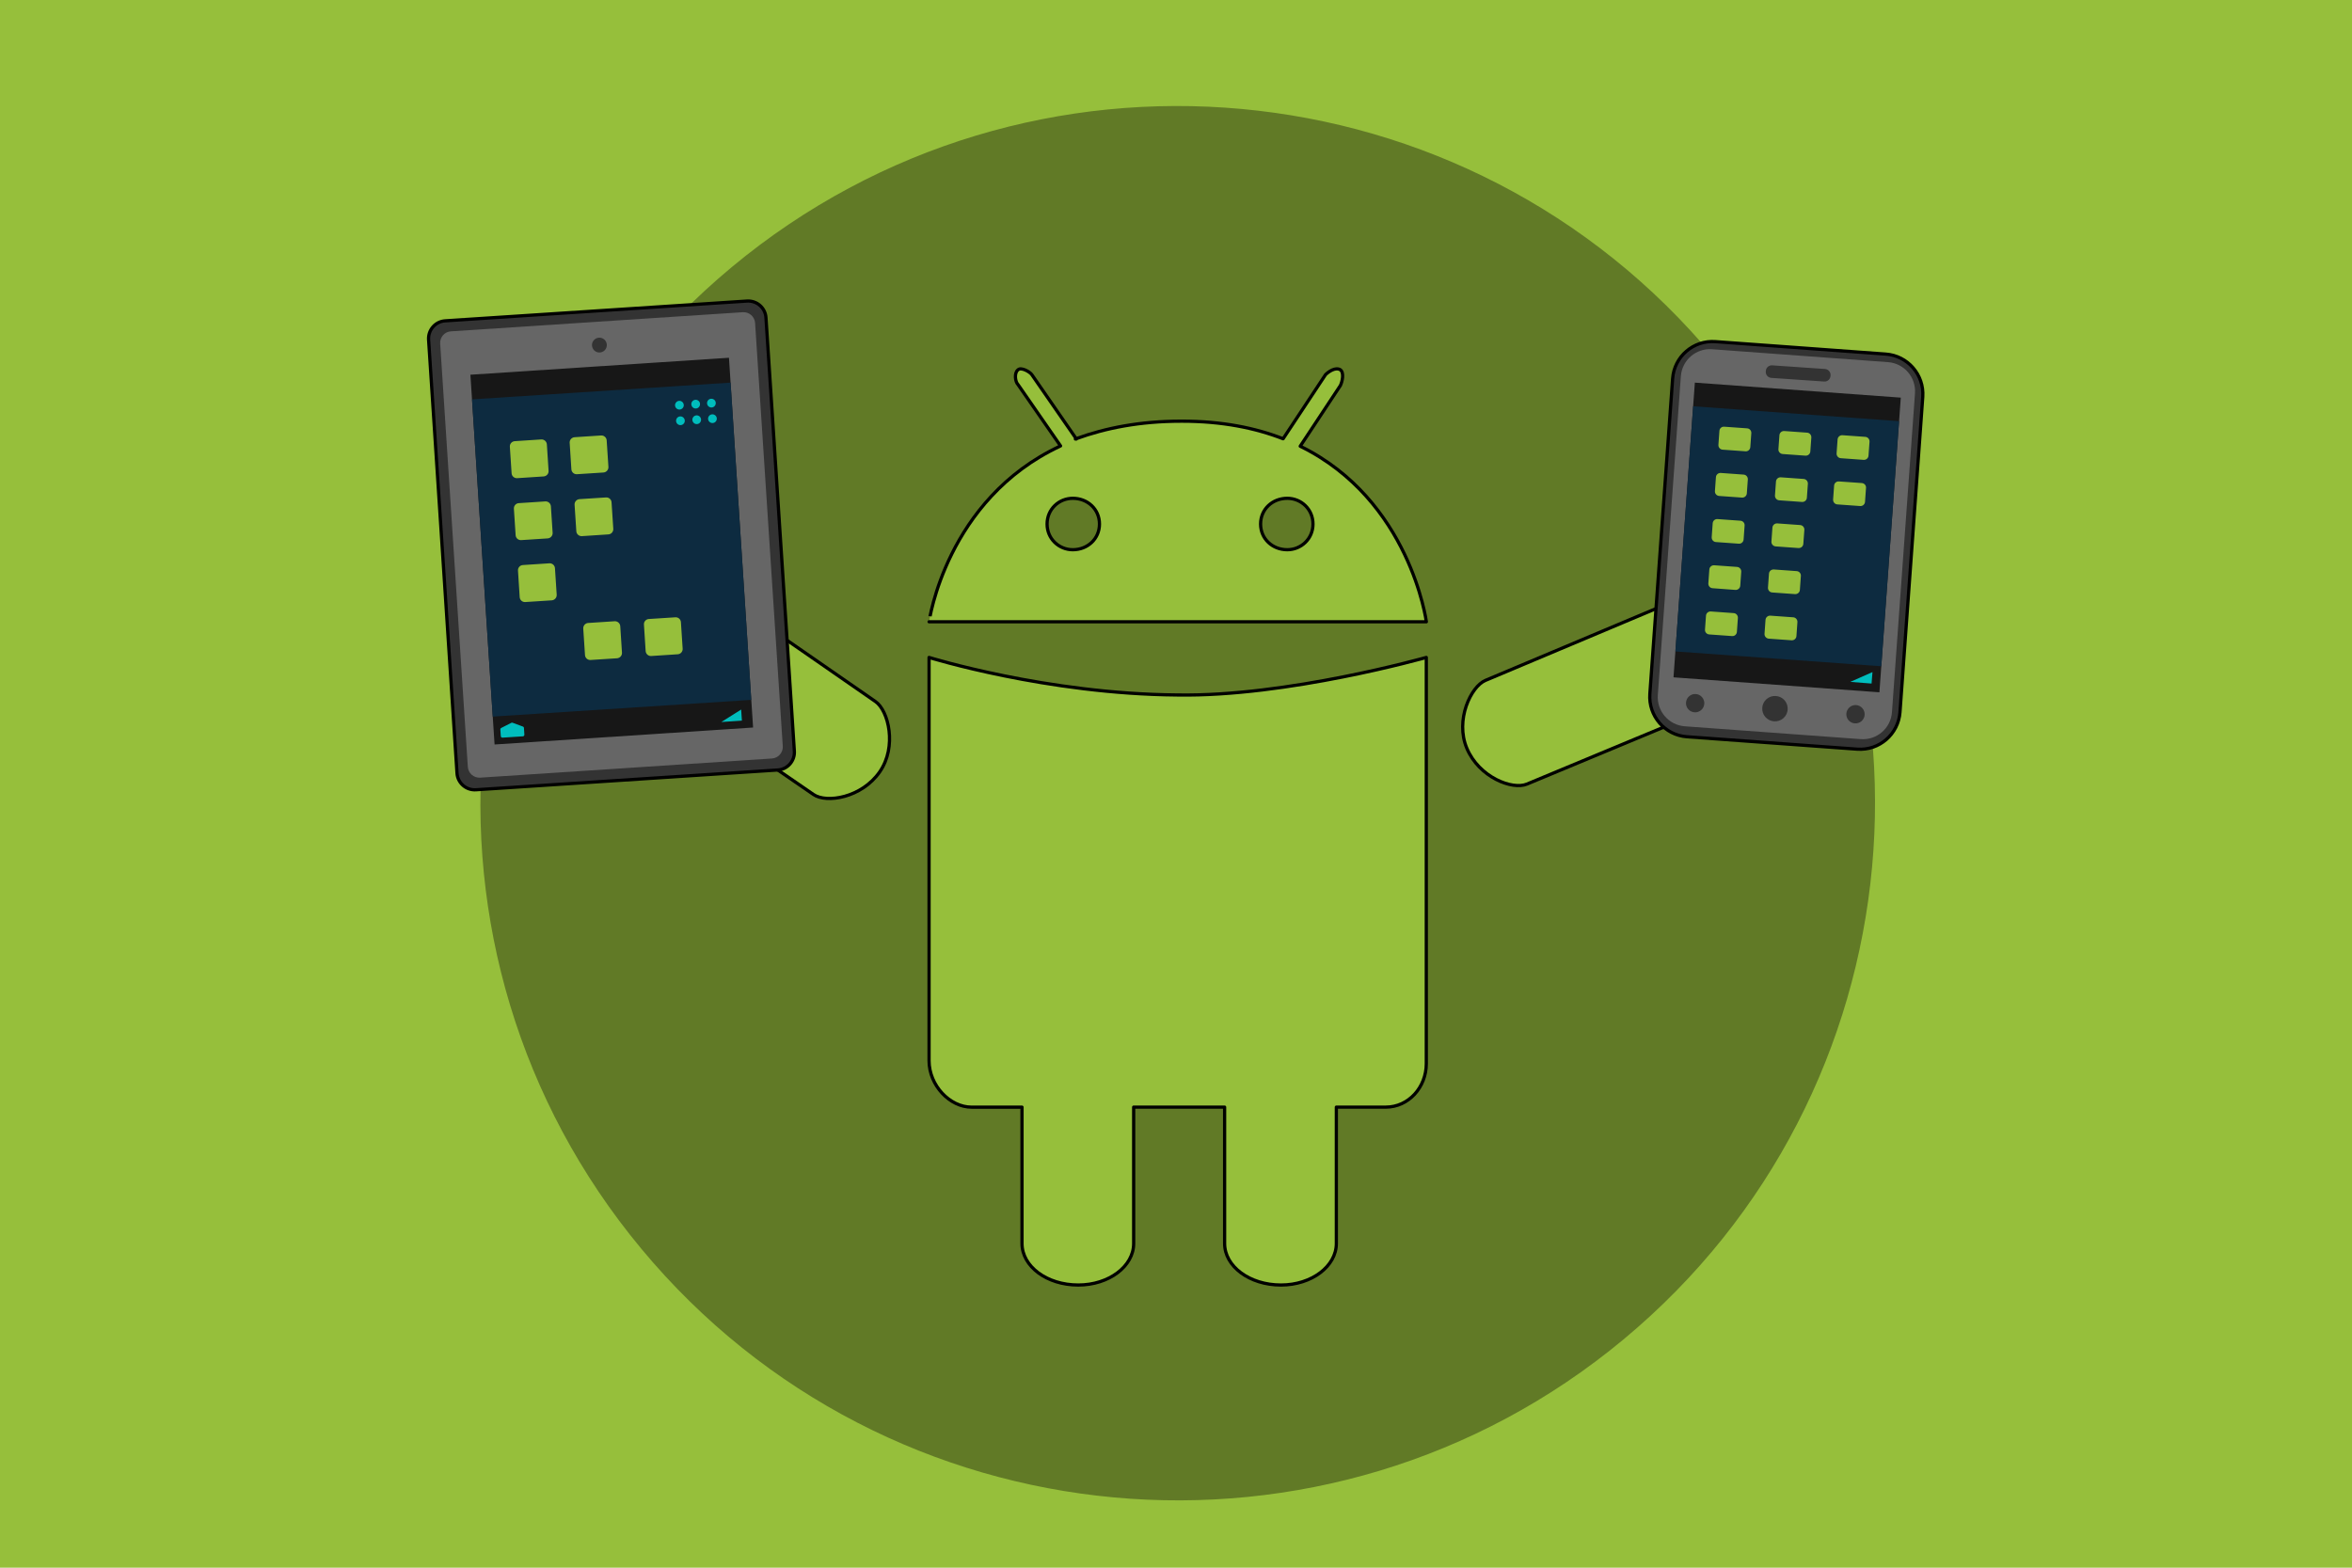 <?xml version="1.0" encoding="utf-8"?>
<!-- Generator: Adobe Illustrator 21.1.0, SVG Export Plug-In . SVG Version: 6.00 Build 0)  -->
<svg version="1.2" baseProfile="tiny" xmlns="http://www.w3.org/2000/svg" xmlns:xlink="http://www.w3.org/1999/xlink" x="0px"
	 y="0px" viewBox="0 0 729 486" xml:space="preserve">
<g id="Layer_1">
	<g>
		<g>
			<rect x="-48.35" y="-35.53" fill-rule="evenodd" fill="#96BF3B" width="839.88" height="559.92"/>
		</g>
		<path fill-rule="evenodd" fill="#617A26" d="M226.85,82.77c91.76-76.27,228.14-63.71,304.41,28.05
			c76.27,91.76,63.71,228.14-28.05,304.41c-91.75,76.26-228.12,63.71-304.39-28.05C122.52,295.43,135.1,159.05,226.85,82.77z"/>
		<path fill="#96BF3B" stroke="#000000" stroke-linecap="round" stroke-linejoin="round" stroke-miterlimit="10" d="M550.66,191.56
			c3.8,9.05-0.45,19.48-4.68,21.25c-72.7,30.26-72.7,30.26-72.7,30.26c-4.52,1.9-14.83-2.07-18.64-11.1l0,0
			c-3.68-8.75,1.26-19.14,5.77-21.04c72.02-30.31,72.02-30.31,72.02-30.31C536.66,178.83,546.97,182.81,550.66,191.56z"/>
		<g>
			<path fill="#96BF3B" stroke="#000000" stroke-linecap="round" stroke-linejoin="round" stroke-miterlimit="10" d="M316.77,385.51
				v-42.28h-15.63c-6.74,0-13.18-6.74-13.18-14.4V203.81c0,0,36.46,11.34,76.91,11.64c34.01,0.61,77.21-11.64,77.21-11.64v115.21
				c0,2.14,0,5.21,0,10.72c0,7.35-5.52,13.48-12.56,13.48h-15.32v42.28c0,7.05-7.66,12.87-17.16,12.87
				c-9.8,0-17.47-5.82-17.47-12.87v-42.28h-28.19v42.28c0,7.05-7.66,12.87-17.16,12.87C324.43,398.38,316.77,392.56,316.77,385.51z
				 M328.72,138.24l-13.18-19c-0.92-0.92-1.23-3.68,0-4.6c0.92-0.92,3.68,0.61,4.29,1.53l13.73,19.83
				c9.13-3.32,19.78-5.43,32.54-5.43h0.31c12.29,0,22.62,2.07,31.29,5.45l13.14-19.86c0.92-0.92,3.06-2.45,4.6-1.53
				c1.23,0.92,0.61,3.68,0,4.9l-12.44,18.8c34.07,16.69,39.1,54.43,39.1,54.43H287.97C287.97,192.78,293.18,154.79,328.72,138.24z
				 M333.56,136.01c-0.09,0.02-0.17,0.05-0.25,0.09h0.31C333.6,136.06,333.57,136.04,333.56,136.01z"/>
		</g>
		<path fill="#96BF3B" stroke="#000000" stroke-linecap="round" stroke-linejoin="round" stroke-miterlimit="10" d="M187.05,179.94
			c-5.59,8.05-3.58,19.14,0.21,21.75c64.88,44.61,64.88,44.61,64.88,44.61c4.03,2.79,14.94,1.04,20.53-7.02l0,0
			c5.42-7.81,2.72-18.98-1.3-21.78c-64.22-44.51-64.22-44.51-64.22-44.51C203.38,170.37,192.47,172.13,187.05,179.94z"/>
		<g>
			
				<path fill-rule="evenodd" fill="#333333" stroke="#000000" stroke-linecap="round" stroke-linejoin="round" stroke-miterlimit="10" d="
				M132.84,105.32l8.81,134.38c0.19,3.03,2.83,5.34,5.86,5.14l93.56-6.13c3.03-0.19,5.34-2.83,5.14-5.86l-8.8-134.37
				c-0.19-3.05-2.83-5.34-5.86-5.15l-93.56,6.13C134.95,99.65,132.65,102.28,132.84,105.32z"/>
			<path fill-rule="evenodd" fill="#666666" d="M136.43,106.53L145,237.72c0.13,1.98,1.84,3.49,3.82,3.36l90.44-5.94
				c1.98-0.13,3.49-1.84,3.36-3.82l-8.58-131.19c-0.13-1.98-1.84-3.47-3.82-3.34l-90.44,5.93
				C137.8,102.83,136.3,104.54,136.43,106.53z"/>
			<path fill-rule="evenodd" fill="#333333" d="M183.86,105.72c0.69-1.06,2.12-1.35,3.18-0.67c1.06,0.7,1.37,2.12,0.67,3.19
				c-0.7,1.06-2.12,1.35-3.18,0.67C183.47,108.21,183.16,106.78,183.86,105.72z"/>
			<polygon fill-rule="evenodd" fill="#171717" points="145.8,116.17 153.29,230.8 233.42,225.54 225.94,110.91 			"/>
			<polygon fill-rule="evenodd" fill="#0D2B40" points="146.3,123.81 152.72,222.15 232.86,216.97 226.44,118.62 			"/>
			
				<polygon fill-rule="evenodd" fill="#00BDBD" stroke="#00BDBD" stroke-linecap="round" stroke-linejoin="round" stroke-miterlimit="10" points="
				155.58,226.12 155.72,228.18 162.03,227.77 161.9,225.71 158.71,224.53 			"/>
			<polygon fill-rule="evenodd" fill="#00BDBD" points="223.58,223.83 229.72,219.97 229.95,223.4 			"/>
			<path fill-rule="evenodd" fill="#00BDBD" d="M209.46,124.88c0.4-0.63,1.24-0.81,1.87-0.39c0.61,0.41,0.8,1.24,0.38,1.87
				c-0.41,0.61-1.24,0.8-1.87,0.38C209.22,126.33,209.04,125.5,209.46,124.88z"/>
			<path fill-rule="evenodd" fill="#00BDBD" d="M214.49,124.55c0.42-0.63,1.25-0.8,1.87-0.39c0.63,0.4,0.8,1.24,0.39,1.87
				c-0.4,0.63-1.24,0.8-1.87,0.39C214.27,126.01,214.09,125.17,214.49,124.55z"/>
			<path fill-rule="evenodd" fill="#00BDBD" d="M219.37,124.23c0.4-0.63,1.24-0.8,1.87-0.39c0.63,0.4,0.8,1.25,0.39,1.87
				c-0.4,0.63-1.24,0.8-1.87,0.39C219.14,125.69,218.97,124.85,219.37,124.23z"/>
			<g>
				<path fill-rule="evenodd" fill="#00BDBD" d="M209.77,129.7c0.4-0.63,1.24-0.8,1.87-0.39c0.61,0.41,0.8,1.24,0.39,1.87
					c-0.42,0.63-1.25,0.8-1.87,0.39C209.54,131.17,209.36,130.33,209.77,129.7z"/>
				<path fill-rule="evenodd" fill="#00BDBD" d="M214.82,129.38c0.4-0.63,1.24-0.8,1.87-0.39c0.61,0.41,0.8,1.24,0.38,1.87
					c-0.4,0.63-1.24,0.8-1.87,0.39C214.59,130.83,214.4,129.99,214.82,129.38z"/>
				<path fill-rule="evenodd" fill="#00BDBD" d="M219.69,129.06c0.4-0.63,1.24-0.8,1.87-0.39c0.63,0.4,0.8,1.24,0.39,1.87
					c-0.41,0.61-1.24,0.8-1.87,0.38C219.46,130.51,219.28,129.67,219.69,129.06z"/>
			</g>
			<g>
				<g>
					<path fill-rule="evenodd" fill="#96BF3B" d="M159.28,157.7l0.54,8.23c0.05,0.89,0.83,1.57,1.72,1.51l8.23-0.53
						c0.89-0.07,1.57-0.84,1.52-1.72l-0.54-8.23c-0.05-0.89-0.83-1.57-1.72-1.52l-8.23,0.54
						C159.91,156.03,159.23,156.8,159.28,157.7z"/>
					<path fill-rule="evenodd" fill="#96BF3B" d="M178.09,156.47l0.54,8.22c0.05,0.89,0.83,1.57,1.72,1.52l8.22-0.54
						c0.89-0.05,1.57-0.83,1.52-1.72l-0.54-8.22c-0.05-0.91-0.83-1.58-1.72-1.52l-8.22,0.53
						C178.72,154.8,178.04,155.57,178.09,156.47z"/>
				</g>
			</g>
			<g>
				<path fill-rule="evenodd" fill="#96BF3B" d="M158.03,138.49l0.54,8.23c0.05,0.89,0.83,1.57,1.72,1.52l8.23-0.54
					c0.89-0.07,1.57-0.83,1.51-1.72l-0.53-8.23c-0.07-0.89-0.84-1.57-1.74-1.52l-8.22,0.54
					C158.65,136.83,157.97,137.6,158.03,138.49z"/>
				<path fill-rule="evenodd" fill="#96BF3B" d="M176.57,137.28l0.53,8.23c0.07,0.89,0.84,1.57,1.74,1.5l8.22-0.53
					c0.89-0.07,1.57-0.84,1.52-1.74l-0.54-8.22c-0.05-0.89-0.83-1.57-1.72-1.52l-8.23,0.54
					C177.18,135.61,176.5,136.39,176.57,137.28z"/>
			</g>
			<path fill-rule="evenodd" fill="#96BF3B" d="M160.55,176.9l0.53,8.23c0.05,0.89,0.83,1.57,1.72,1.51l8.23-0.53
				c0.89-0.07,1.57-0.84,1.52-1.74l-0.54-8.22c-0.05-0.89-0.83-1.57-1.72-1.52l-8.23,0.54C161.16,175.23,160.48,176,160.55,176.9z"
				/>
			<g>
				<path fill-rule="evenodd" fill="#96BF3B" d="M180.78,194.86l0.54,8.23c0.05,0.88,0.83,1.57,1.72,1.51l8.22-0.53
					c0.9-0.07,1.58-0.84,1.52-1.74l-0.53-8.22c-0.07-0.89-0.84-1.57-1.74-1.52l-8.22,0.54C181.4,193.19,180.73,193.97,180.78,194.86
					z"/>
				<path fill-rule="evenodd" fill="#96BF3B" d="M199.59,193.63l0.53,8.22c0.07,0.89,0.83,1.57,1.72,1.52l8.23-0.54
					c0.89-0.05,1.57-0.83,1.52-1.72l-0.54-8.23c-0.05-0.89-0.83-1.57-1.72-1.51l-8.23,0.53
					C200.2,191.96,199.52,192.74,199.59,193.63z"/>
			</g>
		</g>
		<g>
			
				<path fill-rule="evenodd" fill="#333333" stroke="#000000" stroke-linecap="round" stroke-linejoin="round" stroke-miterlimit="10" d="
				M522.83,228.4l52.82,3.85c6.82,0.5,12.75-4.64,13.25-11.46l7.06-97.76c0.48-6.82-4.65-12.77-11.47-13.26l-52.81-3.86
				c-6.82-0.5-12.76,4.64-13.25,11.46l-7.06,97.76C510.88,221.95,516.01,227.89,522.83,228.4z"/>
			<path fill-rule="evenodd" fill="#666666" d="M522.21,225.16l54.53,3.98c4.99,0.37,9.31-3.37,9.67-8.35l7.14-98.85
				c0.36-4.98-3.39-9.31-8.36-9.67l-54.54-4c-4.97-0.37-9.31,3.39-9.67,8.36l-7.14,98.83C513.48,220.46,517.23,224.8,522.21,225.16z
				"/>
			<polygon fill-rule="evenodd" fill="#171717" points="518.7,209.98 582.52,214.62 589.15,123.27 525.32,118.62 			"/>
			<polygon fill-rule="evenodd" fill="#0D2B40" points="519.28,201.95 583.11,206.55 588.62,130.57 524.79,125.95 			"/>
			<g>
				<path fill-rule="evenodd" fill="#666666" d="M547.54,224.66c-1.74-2.14-1.43-5.3,0.71-7.05c2.14-1.74,5.3-1.44,7.05,0.71
					c1.74,2.14,1.43,5.3-0.71,7.05C552.46,227.12,549.3,226.8,547.54,224.66z"/>
				<path fill-rule="evenodd" fill="#333333" d="M547.55,216.72c1.65-1.42,4.14-1.25,5.58,0.38c1.42,1.65,1.25,4.14-0.38,5.56
					c-1.65,1.43-4.14,1.26-5.58-0.38C545.74,220.65,545.91,218.15,547.55,216.72z"/>
				<path fill-rule="evenodd" fill="#333333" d="M523.54,215.85c1.19-1.04,2.99-0.91,4.01,0.28c1.04,1.18,0.91,2.97-0.28,4.01
					c-1.18,1.02-2.97,0.9-4.01-0.28C522.24,218.67,522.36,216.87,523.54,215.85z"/>
				<path fill-rule="evenodd" fill="#333333" d="M573.24,219.28c1.19-1.04,2.99-0.91,4.01,0.28c1.04,1.18,0.91,2.97-0.28,4.01
					c-1.18,1.02-2.97,0.9-4.01-0.28C571.94,222.1,572.07,220.3,573.24,219.28z"/>
			</g>
			<path fill-rule="evenodd" fill="#333333" d="M547.32,114.97l-0.02,0.22c-0.07,1.01,0.7,1.89,1.72,1.96l16.37,1.13
				c1.01,0.07,1.9-0.69,1.97-1.71l0.02-0.22c0.07-1.01-0.7-1.89-1.72-1.96l-16.37-1.13C548.28,113.19,547.39,113.95,547.32,114.97z"
				/>
			<polygon fill-rule="evenodd" fill="#00BDBD" points="573.5,211.39 580.37,208.35 580.09,211.91 			"/>
			<g>
				<path fill-rule="evenodd" fill="#96BF3B" d="M529.76,196.68l7.09,0.51c0.77,0.07,1.45-0.51,1.5-1.3l0.31-4.32
					c0.05-0.77-0.53-1.45-1.3-1.5l-7.09-0.51c-0.77-0.05-1.45,0.53-1.5,1.3l-0.31,4.32C528.4,195.96,528.99,196.62,529.76,196.68z"
					/>
				<path fill-rule="evenodd" fill="#96BF3B" d="M548.21,197.99l7.09,0.51c0.77,0.05,1.45-0.53,1.5-1.3l0.31-4.33
					c0.05-0.77-0.53-1.45-1.3-1.5l-7.09-0.51c-0.77-0.05-1.45,0.53-1.5,1.3l-0.31,4.33C546.86,197.26,547.44,197.92,548.21,197.99z"
					/>
			</g>
			<g>
				<path fill-rule="evenodd" fill="#96BF3B" d="M530.8,182.35l7.09,0.53c0.77,0.05,1.45-0.54,1.5-1.3l0.31-4.33
					c0.05-0.77-0.53-1.45-1.3-1.5l-7.09-0.51c-0.77-0.05-1.45,0.53-1.5,1.3l-0.31,4.33C529.45,181.63,530.03,182.3,530.8,182.35z"/>
				<path fill-rule="evenodd" fill="#96BF3B" d="M549.28,183.67l7.09,0.51c0.77,0.05,1.45-0.53,1.5-1.3l0.31-4.33
					c0.07-0.77-0.53-1.45-1.3-1.5l-7.09-0.51c-0.77-0.05-1.45,0.53-1.5,1.3l-0.31,4.33C547.93,182.94,548.51,183.62,549.28,183.67z"
					/>
			</g>
			<g>
				<path fill-rule="evenodd" fill="#96BF3B" d="M531.84,168.04l7.09,0.51c0.77,0.07,1.45-0.53,1.5-1.3l0.31-4.33
					c0.07-0.77-0.52-1.44-1.3-1.49l-7.09-0.51c-0.77-0.07-1.45,0.51-1.5,1.3l-0.31,4.32C530.49,167.31,531.07,167.99,531.84,168.04z
					"/>
				<path fill-rule="evenodd" fill="#96BF3B" d="M550.35,169.39l7.09,0.51c0.78,0.05,1.45-0.53,1.5-1.3l0.32-4.33
					c0.05-0.77-0.53-1.45-1.3-1.5l-7.1-0.51c-0.77-0.05-1.44,0.53-1.5,1.3l-0.31,4.33C549,168.66,549.59,169.32,550.35,169.39z"/>
			</g>
			<g>
				<path fill-rule="evenodd" fill="#96BF3B" d="M532.84,153.75l7.09,0.51c0.77,0.05,1.45-0.53,1.5-1.3l0.31-4.33
					c0.05-0.77-0.53-1.45-1.3-1.5l-7.09-0.51c-0.77-0.05-1.45,0.53-1.5,1.3l-0.31,4.33C531.48,153.02,532.07,153.69,532.84,153.75z"
					/>
				<path fill-rule="evenodd" fill="#96BF3B" d="M551.45,155.1l7.09,0.51c0.77,0.05,1.45-0.53,1.5-1.3l0.31-4.33
					c0.05-0.77-0.53-1.44-1.3-1.5l-7.09-0.51c-0.77-0.05-1.45,0.53-1.5,1.31l-0.31,4.32C550.1,154.36,550.68,155.04,551.45,155.1z"
					/>
				<path fill-rule="evenodd" fill="#96BF3B" d="M569.47,156.37l7.09,0.51c0.77,0.05,1.45-0.53,1.5-1.3l0.31-4.33
					c0.07-0.77-0.52-1.44-1.3-1.5l-7.09-0.5c-0.77-0.07-1.45,0.51-1.5,1.28l-0.31,4.33C568.12,155.64,568.7,156.32,569.47,156.37z"
					/>
			</g>
			<g>
				<path fill-rule="evenodd" fill="#96BF3B" d="M533.92,139.4l7.09,0.51c0.77,0.07,1.44-0.53,1.5-1.3l0.31-4.33
					c0.05-0.77-0.53-1.44-1.3-1.49l-7.09-0.51c-0.77-0.07-1.45,0.51-1.5,1.3l-0.31,4.32C532.56,138.67,533.14,139.35,533.92,139.4z"
					/>
				<path fill-rule="evenodd" fill="#96BF3B" d="M552.52,140.75l7.09,0.51c0.77,0.05,1.45-0.53,1.5-1.3l0.31-4.33
					c0.05-0.77-0.53-1.45-1.3-1.5l-7.09-0.51c-0.77-0.05-1.45,0.53-1.5,1.3l-0.31,4.33C551.16,140.02,551.75,140.68,552.52,140.75z"
					/>
				<path fill-rule="evenodd" fill="#96BF3B" d="M570.55,142.05l7.09,0.51c0.78,0.05,1.45-0.53,1.5-1.3l0.32-4.33
					c0.05-0.77-0.53-1.44-1.3-1.5l-7.1-0.51c-0.77-0.05-1.44,0.53-1.5,1.3l-0.31,4.33C569.2,141.32,569.78,142,570.55,142.05z"/>
			</g>
		</g>
	</g>
	<g>
		<path fill="#617A26" stroke="#000000" stroke-linecap="round" stroke-linejoin="round" stroke-miterlimit="10" d="M340.78,162.45
			c0,4.6-3.68,7.97-8.27,7.97c-4.29,0-7.97-3.37-7.97-7.97c0-4.6,3.68-7.97,7.97-7.97C337.1,154.48,340.78,157.85,340.78,162.45z"/>
		<path fill="#617A26" stroke="#000000" stroke-linecap="round" stroke-linejoin="round" stroke-miterlimit="10" d="M406.96,162.45
			c0,4.6-3.68,7.97-7.97,7.97c-4.6,0-8.27-3.37-8.27-7.97c0-4.6,3.68-7.97,8.27-7.97C403.28,154.48,406.96,157.85,406.96,162.45z"/>
	</g>
</g>
<g id="SVG_Document">
	<polyline fill-rule="evenodd" fill="none" points="0.35,-0.12 729.92,-0.12 729.92,486.27 0.35,486.27 0.35,-0.12 	"/>
	<g>
		<g>
			<g>
				<g>
					<polyline fill-rule="evenodd" fill="none" points="0.35,-0.12 729.92,-0.12 729.92,486.27 0.35,486.27 0.35,-0.12 					"/>
					<g>
						<rect x="0.35" y="-0.12" fill-rule="evenodd" fill="none" width="729.57" height="486.39"/>
					</g>
				</g>
			</g>
		</g>
	</g>
	<rect x="0.35" y="-0.12" fill-rule="evenodd" fill="none" width="729.57" height="486.39"/>
</g>
</svg>
